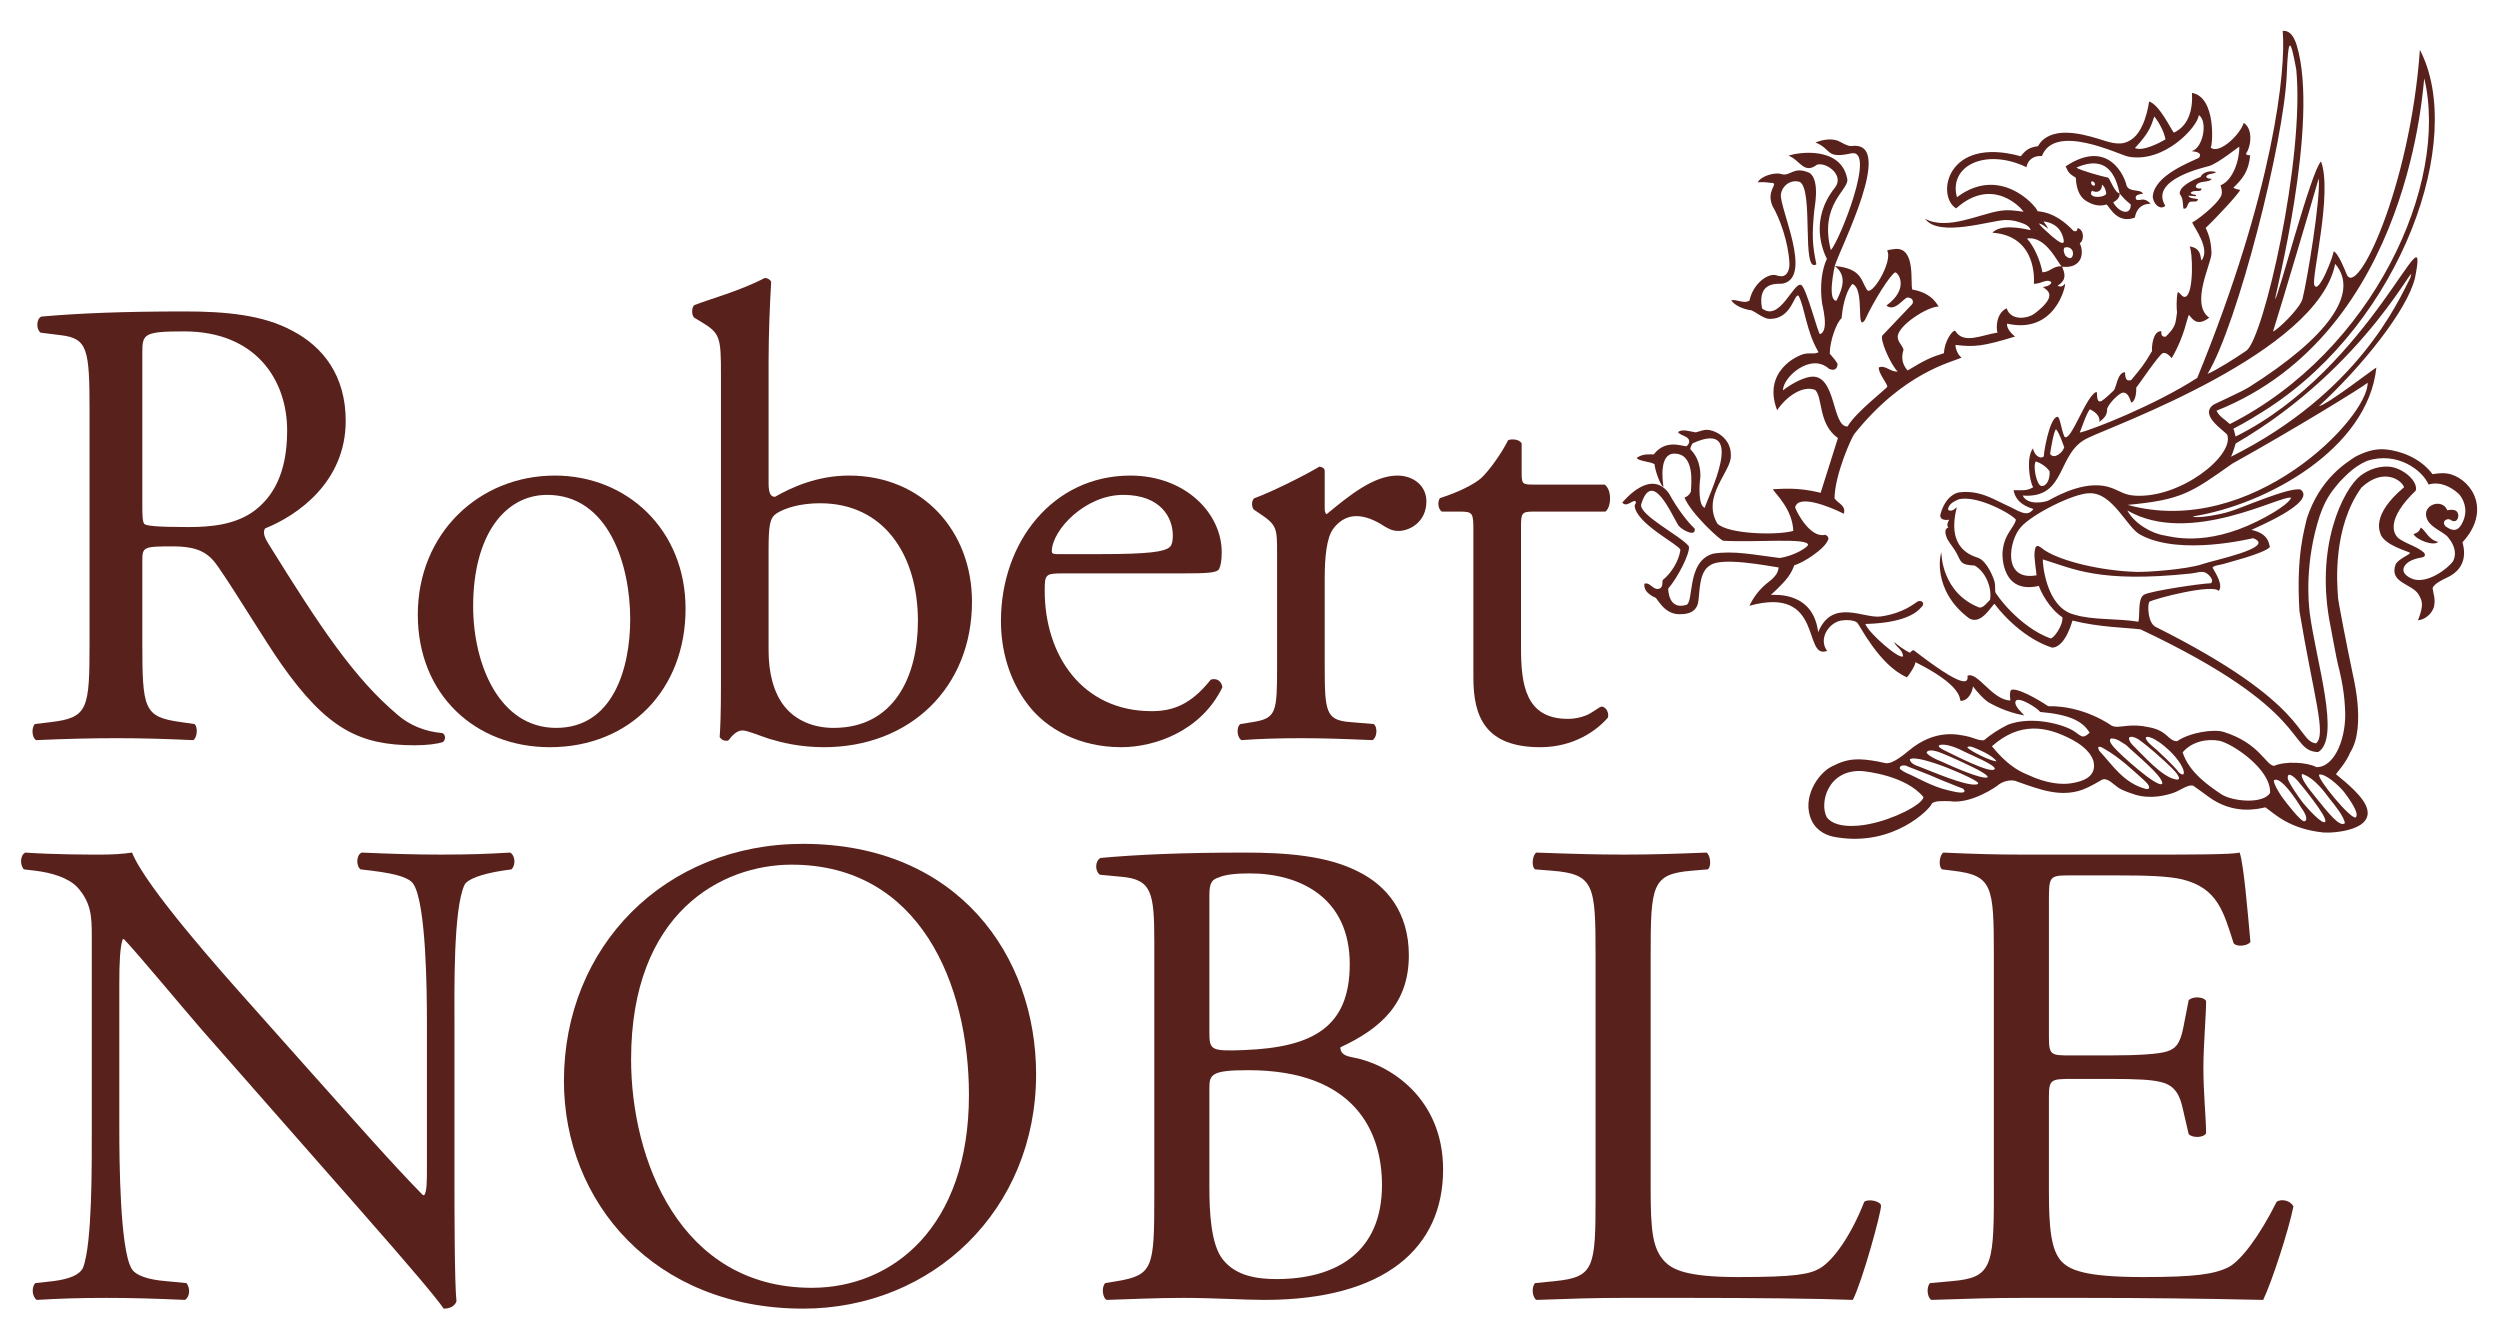<svg enable-background="new 0 0 536 286" viewBox="0 0 536 286" xmlns="http://www.w3.org/2000/svg"><g fill="#59211c"><path d="m19.197 88.024c0-13.11-.414-15.456-6.072-16.146l-4.416-.552c-.966-.69-.966-2.898.138-3.45 7.728-.69 17.25-1.104 30.774-1.104 8.556 0 16.698.69 23.046 4.14 6.624 3.45 11.454 9.66 11.454 19.32 0 13.109-10.35 20.286-17.25 23.046-.69.828 0 2.208.69 3.312 11.04 17.803 18.354 28.843 27.738 36.709 2.346 2.07 5.796 3.588 9.522 3.863.69.276.828 1.381.138 1.933-1.242.414-3.45.691-6.072.691-11.73 0-18.768-3.451-28.566-17.389-3.588-5.105-9.246-14.628-13.524-20.838-2.07-3.036-4.278-4.416-9.798-4.416-6.21 0-6.486.138-6.486 3.036v17.388c0 14.49.276 16.147 8.28 17.25l2.898.414c.828.689.552 3.036-.276 3.45-6.21-.276-10.902-.414-16.422-.414-5.796 0-10.764.138-17.25.414-.828-.414-1.104-2.483-.276-3.45l3.45-.414c8.004-.966 8.28-2.76 8.28-17.25zm11.316 19.734c0 2.484 0 4.002.414 4.555.414.414 2.484.689 9.522.689 4.968 0 10.212-.552 14.214-3.588 3.726-2.897 6.9-7.728 6.9-17.111 0-10.902-6.762-21.252-22.08-21.252-8.556 0-8.97.552-8.97 4.416z"/><path d="m146.984 130.528c0 17.25-11.868 29.671-29.118 29.671-15.87 0-28.29-11.179-28.29-28.429 0-17.388 13.11-29.808 29.394-29.808 15.456.001 28.014 11.593 28.014 28.566zm-29.67-24.425c-9.108 0-15.87 8.694-15.87 23.874 0 12.559 5.658 26.082 17.802 26.082s15.87-12.696 15.87-23.322c0-11.731-4.692-26.634-17.802-26.634z"/><path d="m154.573 80.435c0-8.142-.138-8.97-4.278-11.454l-1.38-.828c-.69-.414-.69-2.346 0-2.76 3.174-1.242 9.798-3.036 15.042-5.796.552 0 1.104.276 1.38.828-.276 4.83-.552 11.04-.552 17.112v26.082c0 2.347.552 2.898 1.38 2.898 3.588-2.07 9.108-4.554 15.87-4.554 15.732 0 26.358 11.867 26.358 27.048 0 18.354-13.248 31.188-31.74 31.188-5.106 0-8.97-.967-11.73-1.795-2.898-.966-4.692-1.794-5.796-1.794-1.105 0-2.208 1.105-2.898 2.07-.138.138-.276.138-.552.138-.552 0-1.104-.275-1.38-.828.138-1.932.276-4.554.276-11.729zm10.212 59.063c0 4.83 1.104 9.108 3.45 12.006s6.072 4.555 10.488 4.555c12.972 0 18.078-11.04 18.078-22.908 0-14.214-7.314-25.254-20.976-25.254-4.14 0-7.452.966-9.384 2.208-1.38.966-1.656 2.483-1.656 7.866z"/><path d="m227.713 122.938c-3.588 0-3.726.276-3.726 3.726 0 13.938 8.142 25.807 22.908 25.807 4.555 0 8.418-1.38 12.697-6.762 1.379-.414 2.346.414 2.483 1.656-4.554 9.383-14.49 12.834-21.666 12.834-8.97 0-16.008-3.865-20.01-9.108-4.14-5.382-5.796-11.868-5.796-17.94 0-16.975 11.178-31.187 27.739-31.187 11.867 0 19.596 8.142 19.596 16.422 0 1.932-.276 3.035-.553 3.588-.414.828-2.346.966-8.142.966h-25.53zm8.556-4.139c10.211 0 13.249-.553 14.352-1.381.414-.275.828-.828.828-2.621 0-3.864-2.622-8.694-10.626-8.694-8.142 0-15.18 7.452-15.318 12.006 0 .276 0 .69.966.69z"/><path d="m273.805 118.66c0-5.382 0-6.072-3.727-8.556l-1.241-.828c-.552-.552-.552-2.069.138-2.483 3.174-1.104 10.488-4.692 13.938-6.763.691.138 1.105.414 1.105.966v8.004c0 .69.137 1.104.413 1.242 4.83-4.002 10.074-8.279 15.181-8.279 3.449 0 6.209 2.207 6.209 5.519 0 4.555-3.726 6.348-5.934 6.348-1.38 0-2.07-.414-3.035-.966-2.07-1.38-4.141-2.208-6.072-2.208-2.209 0-3.864 1.242-4.969 2.76-1.38 1.933-1.793 5.935-1.793 10.627v18.768c0 9.935.275 11.592 5.52 12.006l4.968.414c.966.689.69 3.036-.276 3.45-6.486-.276-10.488-.414-15.318-.414-4.967 0-9.107.138-12.695.414-.967-.414-1.242-2.761-.275-3.45l2.621-.414c5.107-.828 5.244-2.07 5.244-12.006v-24.151z"/><path d="m328.588 109.69c-2.346 0-2.484.414-2.484 3.312v25.807c0 8.004.967 15.318 10.074 15.318 1.381 0 2.623-.276 3.727-.691 1.242-.414 3.035-1.933 3.449-1.933 1.105 0 1.656 1.519 1.381 2.347-2.484 2.898-7.452 6.349-14.49 6.349-11.868 0-14.352-6.625-14.352-14.904v-31.603c0-3.726-.139-4.002-2.898-4.002h-3.864c-.827-.552-.966-2.069-.413-2.897 4.002-1.242 7.451-3.037 8.832-4.278 1.793-1.656 4.416-5.382 5.795-8.142.69-.277 2.346-.277 2.898.689v6.21c0 2.483.139 2.622 2.484 2.622h15.318c1.655 1.242 1.379 4.968.137 5.796z"/><path d="m97.437 253.786c0 4.32 0 21.456.432 25.2-.288.864-1.152 1.584-2.736 1.584-1.728-2.447-5.904-7.487-18.432-21.744l-33.408-38.016c-3.888-4.465-13.68-16.272-16.704-19.44h-.288c-.576 1.728-.72 5.04-.72 9.36v31.392c0 6.768.144 25.488 2.592 29.809.864 1.584 3.744 2.448 7.344 2.736l4.464.432c.864 1.152.72 2.88-.288 3.6-6.48-.288-11.52-.432-16.848-.432-6.048 0-9.936.144-14.976.432-1.008-.72-1.152-2.735-.288-3.6l3.888-.432c3.312-.433 5.616-1.297 6.336-2.881 2.016-5.184 1.872-22.752 1.872-29.664v-41.616c0-4.031-.144-7.056-3.168-10.367-2.016-2.017-5.472-3.025-8.928-3.457l-2.448-.287c-.864-.865-.864-3.024.288-3.6 6.048.433 13.68.433 16.272.433 2.304 0 4.752-.145 6.624-.433 2.88 7.345 19.872 26.352 24.624 31.681l13.968 15.695c9.936 11.089 16.992 19.152 23.76 26.065h.288c.576-.72.576-3.024.576-6.048v-30.818c0-6.769-.144-25.488-2.88-29.808-.864-1.297-3.168-2.16-8.928-2.881l-2.448-.287c-1.008-.865-.864-3.168.288-3.6 6.624.288 11.52.433 16.992.433 6.192 0 9.937-.145 14.833-.433 1.152.72 1.152 2.735.288 3.6l-2.016.287c-4.608.721-7.488 1.873-8.064 3.025-2.448 5.184-2.16 23.04-2.16 29.664v34.416z"/><path d="m120.907 231.754c0-28.8 21.6-50.832 51.264-50.832 33.265 0 49.969 24.049 49.969 49.393 0 29.088-22.176 50.256-49.969 50.256-31.967-.001-51.264-22.896-51.264-48.817zm86.833 3.024c0-23.761-10.512-49.393-38.016-49.393-14.976 0-34.416 10.224-34.416 41.761 0 21.311 10.368 48.96 38.736 48.96 17.28.001 33.696-12.96 33.696-41.328z"/><path d="m247.482 201.946c0-10.656-.576-13.392-7.056-13.968l-4.608-.433c-1.152-.864-1.008-3.024.144-3.601 7.775-.719 17.568-1.151 30.96-1.151 9.072 0 17.712.72 24.192 4.032 6.191 3.023 10.943 8.783 10.943 18 0 10.368-6.047 15.695-14.688 19.729 0 1.439 1.152 1.871 2.736 2.16 7.775 1.439 19.296 8.64 19.296 24.048 0 16.704-12.384 27.936-38.304 27.936-4.177 0-11.232-.432-17.281-.432-6.336 0-11.232.288-16.56.432-.864-.432-1.152-2.735-.288-3.6l2.592-.432c7.633-1.297 7.92-2.881 7.92-18.001v-54.719zm11.809 19.152c0 4.033.145 4.32 7.488 4.033 14.688-.576 22.607-4.897 22.607-18.433 0-14.112-10.512-19.441-21.455-19.441-3.168 0-5.328.288-6.625.864-1.439.433-2.016 1.151-2.016 3.744v29.233zm0 33.409c0 5.184.288 12.527 3.023 15.695 2.736 3.312 7.057 4.032 11.377 4.032 12.816 0 22.607-5.76 22.607-20.16 0-11.376-5.76-24.624-28.656-24.624-7.775 0-8.352.864-8.352 3.744v21.313z"/><path d="m342.09 204.826c0-15.12-.287-17.424-9.359-18.145l-3.6-.287c-.865-.576-.576-3.168.287-3.6 8.064.288 12.961.433 18.721.433 5.615 0 10.512-.145 17.712-.433.864.433 1.151 3.024.288 3.6l-3.456.287c-8.496.721-8.784 3.025-8.784 18.145v50.112c0 9.072.432 12.816 3.023 15.552 1.584 1.584 4.32 3.312 15.697 3.312 12.239 0 15.264-.576 17.567-1.872 2.88-1.728 6.624-6.912 9.505-14.256.863-.721 3.6-.145 3.6.863 0 1.584-4.032 16.273-6.049 20.16-7.344-.288-21.023-.432-35.855-.432h-13.248c-6.049 0-10.656.144-18.721.432-.863-.432-1.152-2.735-.287-3.6l4.319-.432c8.352-.864 8.64-2.881 8.64-18.001z"/><path d="m427.481 204.826c0-14.977-.288-17.137-8.784-18.145l-2.304-.287c-.864-.576-.576-3.168.288-3.6 6.191.288 11.088.433 16.992.433h27.072c9.216 0 17.712 0 19.439-.433.864 2.448 1.729 12.815 2.305 19.152-.576.864-2.881 1.151-3.601.288-2.159-6.769-3.456-11.809-10.944-13.68-3.023-.721-7.632-.865-13.968-.865h-10.368c-4.32 0-4.32.289-4.32 5.761v28.8c0 4.032.433 4.032 4.752 4.032h8.353c6.048 0 10.513-.288 12.24-.864 1.728-.576 2.735-1.439 3.456-5.039l1.152-5.904c.72-.864 3.168-.864 3.744.144 0 3.456-.576 9.072-.576 14.544 0 5.185.576 10.656.576 13.824-.576 1.008-3.024 1.008-3.744.144l-1.297-5.615c-.576-2.593-1.584-4.752-4.463-5.473-2.017-.575-5.473-.72-11.089-.72h-8.353c-4.319 0-4.752.145-4.752 3.888v20.305c0 7.632.433 12.528 2.736 14.976 1.728 1.729 4.752 3.312 17.424 3.312 11.088 0 15.265-.576 18.433-2.16 2.592-1.44 6.48-6.48 10.224-13.968 1.008-.721 3.024-.288 3.601 1.008-1.009 5.04-4.608 16.128-6.479 20.016-12.961-.288-25.777-.432-38.593-.432h-12.96c-6.192 0-11.088.144-19.584.432-.865-.432-1.152-2.735-.289-3.6l4.752-.432c8.209-.721 8.929-2.881 8.929-18.001z"/></g><path clip-rule="evenodd" d="m448.459 38.842c.457.087.752.317.696.872-.548.35-1.037-.428-.696-.872z" fill="none"/><path clip-rule="evenodd" d="m521.982 109.82c.604.442 1.104.296 1.843.281.202.87-2.06.824-1.843-.281z" fill="#edd9b4" fill-rule="evenodd"/><path clip-rule="evenodd" d="m519.014 113.103c1.111.71 1.611 2.585 3.729 3.086-.992.999-4.742-.501-5.286-1.685.918-.316 1.231-.566 1.557-1.401z" fill="#59211c" fill-rule="evenodd"/><path clip-rule="evenodd" d="m469.681 41.346c.279.58 1.158.15 1.169.71-.659.009-.961-.098-1.663-.086.239.665 1.389.51 2.093.759-.288.753-.845.348-1.791.556-.642.49-.467 1.693-1.377 1.415-.134-1.147-.028-2.152-.766-3.104-.201-1.632 2.85-3.041 4.462-3.666.416-1.032 2.144-1.463 3.306-1.035-.529.525-1.823.2-2.097 1.004.132.381.64.424 1.186.434-.611.97-2.932.218-3.426 1.585-.023.462.803.626 1.183.433.216 1.106-1.663.155-2.279.995z" fill="#59211c" fill-rule="evenodd"/><path clip-rule="evenodd" d="m457.998 42.775c.852.449 1.518-.72 3.111.907-1.98-.013-3.057 1.112-3.406 2.978-3.528 1.305-5.123-1.738-6.021-2.824-1.652.522-3.138.057-4.468-.791-.959-.611-2.052-1.957-2.155-4.94-1.333-.79-1.615-1.103-2.191-2.436 9.309-6.206 12.767 2.442 13.059 4.121.658 1.553 3.057.634 3.528 1.762.015.034-2.065.005-1.457 1.223zm-3.552-1.299c-.543-2.294-1.834-8.809-9.271-5.545.83.602 5.023 1.768 6.848 2.169.41.404 1.382 3.207 2.423 3.376zm-5.291-1.762c.056-.555-.239-.785-.696-.872-.341.444.148 1.222.696.872zm5.291 1.762c.06.961-.565 1.403-1.366 1.918 1.218 2.214 3.8 2.952 3.751.435-1.023-.806-1.552-1.351-2.385-2.353zm-5.91-.589c-1.133 1.57 2.267 1.665 3.025.718.022-.781-.463-1.818-.918-2 .144.832-.61 2.041-2.107 1.282z" fill="#59211c" fill-rule="evenodd"/><path clip-rule="evenodd" d="m487.799 64.112c.721-.541 7.709-27.517 9.833-29.496 2.493 6.696-2.069 24.821-1.456 26.464.877 2.35 4.221-6.482 4.134-7.175.89.044 2.627 4.403 2.726 4.692 2.097 6.136 13.707-18.528 15.788-47.914 9.938 19.054-3.907 58.232-32.49 76.816-1.889 1.228-5 3.167-7.5 4.417.25.417.367 1.528.5 1.667 29.332-14.583 41.791-50.895 38.452-34.053-1.599 6.907-11.453 19.137-20.62 27.553 1.75-.25 11.738-8.022 12.329-8.278-1.829 17.444-23.533 29.413-39.365 31.918.842.532 6.207-.465 7.889-1.053 1.955-.474 12.921-5.382 15.251-4.698 3.549 2.782-10.079 8.331-10.57 8.64 4.096.84 3.738 3.513 3.985 3.644-1.141 1.427-9.587 3.494-10.095 3.691-.342.129-2.14.314-2.209.77.807 1.422 2.296 3.75 1.315 4.989-1.236-1.598-13.74 1.617-14.896 2.329-.435.88-.258 4.554 1.354 5.36 33.18 16.604 30.158 24.479 34.408 24.979 2.272-1.875-.491-9.93-3.562-28.375-.739-12.16 1.134-17.573 1.575-19.795 2.841-8.738 8.607-12.042 10.365-13.253 1.943-1.016 4.203-1.866 6.703-1.584 2.624.297 7.034 1.51 9.897 5.3 2.146-.368 3.138-.189 3.899.012 4.886 1.512 8.541 8.055 2.521 14.582.155.721 1.692 5.304-3.393 7.615-.696.315-2.709 1.246-3.018 2.229.208 1.559.637 2.129.309 3.948-.39 1.4-1.763 2.769-3.442 2.949 1.347-3.447.865-4.244.128-5.54-1.373-2.324-6.32-2.448-4.95-6.384.473-1.243 3.417-2.264 3.068-2.58-.762-.409-5.013-1.553-6.158-3.709-.279-.787-2.224-4.307 4.925-10.317-.438-1.504-4.413-4.354-9.14.067-6.139 8.504-5.26 20.437-5.025 23.35-.186.053 2.176 11.934 3.032 15.978-.074.082 3.211 11.73-.398 17.432-.876 2.251-3.08 4.572-3.057 4.698.196.265 5.182 3.882 6.426 6.744 2.307 5.314-7.072 5.921-9.128 5.749-7.375-.774-10.491-4.03-12.433-5.396-1.508.321-6.848 1.742-12.307-2.348-.247-.186-3.054-2.232-3.144-2.266-1.091-.402-2.649.929-4.229 1.492-1.626.578-4.975 1.414-8.273.404-2.538-.842-3.212-1.122-4.465-2.168-.99-.826-1.922-1.456-2.722-.98-2.183 1.295-3.192 1.746-4.216 2.134-4.598 1.587-8.889-.025-13.742-1.741-1.369-.697-3.239-.057-4.119.621-.219.277-5.926 4.289-10.529 3.53-1.294-.011-3.467-.145-3.837.638-.314.944-8.01 9.099-20.232 7.128-2.103-.263-4.318-1.258-5.449-3.555-2.318-4.869 1.402-10.262 4.311-11.656 3.582-1.875 5.895-1.74 9.815-1.067.62.108 1.189.29 1.746.371 1.555.221 4.256-2.149 4.932-2.695 5.662-4.732 10.584-3.457 12.453-3.078 1.424.29 2.51.99 3.671.843 1.5-1.248 3.071-2.304 5.189-3.349 5.191-1.922 11.862-.027 14.046 1.376 1.565 1.006 1.832 1.866 3.409.373-1.405-2.361-4.064-3.887-10.629-4.457-.31-.672-4.861-3.631-5.266-2.225-.29.991 1.397 2.376 1.885 2.977-4.189-.751-6.973-2.477-7.292-2.609-1.114-.47-3.145-2.799-3.708-3.631-.066 1.025-.953 3.169-2.671 3.111-.243-.624.197-3.352-9.684-8.306.129.508-1.373 2.915-1.841 3.244-5.89-2.568-10.138-11.266-10.621-11.697-.681-.609-2.454-.628-3.451-.455-2.636.455-4.931 3.911-3.004 6.506-5.329 2-.551-14.128-16.66-9.676 1.85-3.825 4.315-5.163 4.75-5.6.677-.686 1.332-1.235 1.528-2.614-2.695-.405-12.163-2.249-14.644-.488-2.54 1.374-2.225 5.801-2.631 8.031-.534 2.575-3.249 2.478-4.045 2.479-3.265.015-4.674-3.411-5.141-3.563-.648-.213-1.641-.914-2.023-1.544-.185-.311-.373-.755-.314-1.414 1.159-.461 1.834 1.328 3.025 1.091.875-.173.809-.904.885-1.876 1.823-1.405 3.52-4.149 3.822-6.504-.412-1.182-9.341-5.519-9.811-9.341-.052-.396.475-.669.15-1.107-.643-.233-1.918 1.445-2.804.317.606-.677 6.202-7.35 10.041-1.904 1.842 3.448 4.428 6.594 5.453 7.451.435 1.803-2.307.666-3.446-.597-1.661-2.75-5.641-12.116-7.977-4.644-.725 2.309 8.55 6.865 10.201 9.077.349 1.42-2.473 6.857-4.438 9.076.035.201.02 4.558 3.777 3.515 1.895-.209-.033-9.336 5.869-11.018 4.495-.696 8.788.262 14.249.931 3.124-.435 6.12-2.343 6.09-2.837-.095-1.532-11.027-.469-18.152-.858-.625-.033-6.946-5.853-8.335-9.258.639-.207 1.066-.644 1.364-1.228.097-1.682.912-8.216-3.559-8.194-3.222.019-2.534 5.528-2.316 7.091-.561.059-1.909-3.817-1.893-4.78-.531-.588-3.554-.664-3.827-1.408 1.376-.948 2.612-.712 3.644-.744 2.72-3.468 6.319-1.581 7.072-1.758.247-.24.468-.554.507-.81.229-1.417-1.862-1.335-2.385-2.232 1.071-.694 2.266-.167 3.651.063.551.093 1.715-.728 3.077-.485 1.937.348 4.703 2.14 4.611 5.489.159 3.389-6.342 8.649-2.902 14.564 2.318 2.34 13.146 2.539 16.285 1.565-.188-4.608-3.637-7.711-4.39-8.928 1.631-.016 5.1-.533 10.255.768.921-2.788 2.712-8.69 3.709-11.734-4.244-2.979-3.221-8.678-4.875-10.312-2.691-1.091-6.268 1.477-8.159 4.344-3.178-8.227 4.204-11.828 6.076-12.128 1.001-.16 2.033.132 2.8-.315-2.695-4.578-2.923-9.581-4.287-12.111-.982-.594-1.417 5.12-6.294 4.963-1.455-.045-3.415-2.019-4.266-1.894-1.664-.355-3.038-.971-3.884-2.061 1.165-.352 2.67.833 3.932.024.693-3.381 3.608-5.709 5.454-5.475.296.038 1.038.333 1.563.268 1.093-.135 1.605-1.477 1.54-2.799-.228-4.518-2.053-9.583-3.63-12.259-1.374-3.211 1.126-4.617.067-4.94-.89-.003-1.34-.265-3.235-.146.875-1.525 3.926-2.153 5.014-1.78 1.955.669 2.605-1.802 6.073-.241 2.429 1.604.97 7.985 1.038 8.043-.52 5.395-.426 7.334.449 11.57-3.268 2.085-.516-16.017-3.564-17.676-2.109-.609-3.817.971-4.041 2.667-.369 2.836 6.941 17.81.392 19.144-.78.161-5.558-.761-4.438 5.313 3.839 3.037 6.822-5.897 8.413-5.011 1.109.619 3.598 10.418 4 10.517 2.161-.617.341-6.749.445-6.755-.487-3.519-.035-7.127 1.046-9.371-.872-1.787-3.751-8.386 1.73-15.272 2.085-2.621-1.791-5.509-3.83-4.932-2.855 2.197-3.685-1.054-6.116-1.905 1.806-.728 11.281-2.195 12.595 4.996.423 2.315-6.08 5.35-3.528 15.245 1.913-2.092 9.825-21.945 4.331-20.744-5.583 1.223-4.064-.945-7.635-2.34 1.844-.721 3.492-.832 4.748-.396.677.237 2.083 1.271 3.079 1.151 9.41-1.134-2.544 21.897-3.686 25.726 5.772.518 5.639 3.141 6.799 4.907.855 2.308 5.806-6.007 4.423-8.216.264-.173.996-.263 1.838-.348 4.403-.284 3.083 7.65 3.574 8.708 4.506.743 5.497 3.638 5.656 3.638-2.462.002-8.671 4.061-8.785 6.411-.056 1.168.958 1.792 1.244 2.851-.597 1.854-.156 3.298.88 4.447 3.784-2.287 4.851-2.775 7.801-3.717.014-2.333 1.742-4.961 2.395-4.793 1.766 2.948 5.546.952 9.08.383-.33-.814-.368-4.133 1.96-5.204.825 2.688 4.427 2.328 6.056 1.075 5.218-4.01 2.428-4.991 1.694-5.654.334.023 1.822-.292 1.814-1.033-1.032-.819-2.037.378-3.734.362.058-.673.732-10.266-8.895-10.958 1.765-1.827 6.021-1.043 8.187-.544-.123-.639-.68-.981-1.312-1.323-1.639-.594-2.398-.85-4.034-.849-2.966.001-14.342 3.848-17.264-.267 4.678 2.575 11.748-1.053 15.993-1.691 1.88-.282 2.885-.107 5.104.182-.311-.618-6.556-7.779-14.446-.714-4.333-2.633-2.108-15.583 13.867-11.179 1.107-1.446 1.86-1.88 3.681-2.172.189-.332.607-.926.818-1.127 2.957-2.802 7.999-1.691 12.004-.485 2.022.609 4.43 1.633 6.464.618 3.585-1.502 4.453-8.008 4.538-8.582 2.258.713 4.695 6.033 5.314 6.685 2.98-1.399 4.098-4.588 3.882-8.525 5.229.914 4.429 11.231 4.017 11.725 1.853 1.559 6.427-2.931 7.065-5.294 1.897 1.095 1.738 4.787.488 6.617.087.305.495.32.913.327-.356 3.45-1.549 4.947-3.616 6.96.74.366.912.375 1.46.448-.249.802-5.273 6.182-7.388 8.155.615 1.415 1.137 2.585 1.244 5.428.014 2.191-4.633 10.911-.489 13.829-2.531 1.939-3.544.4-4.333-.598-.436.514-.877 4.458-3.709 9.275-.686-.798-1.218-1.17-1.823-1.117-.749.064-5.511 7.24-5.775 7.405.024.712-.038 2.918-1.088 3.248-.274-.916-.782-2.385-1.941-2.108-.502.121-2.54 1.781-3.219 3.387.064 1.521-.789 2.164-1.66 2.856.201-1.34-.977-2.168-1.992-2.703-.601.319-2.114 4.836-2.212 4.99 2.514-.521 16.243-5.926 25.188-11.73 16.487-40.272 19.048-66.194 18.32-74.38 1.587-.179 2.441 1.312 2.997 3.036 5.063 16.62-4.854 54.363-4.615 54.439zm-6.166 11.061c3.685-2.645 12.523-41.273 10.683-60.283-1.339-7.292-1.712-6.709-2.038 1.097-.569 14.24-10.545 53.606-16.975 64.168 1.921-.804 6.024-3.377 8.33-4.982zm-6.413 12.883c.613 1.278 1.696 1.778 2.863 2.861 30.75-15.583 47.042-51.518 41.681-74.095-.245-.012-2.348 54.428-44.544 71.234zm-13.353-63.069c-.607 1.771-.857 3.264-4.136 6.745 1.634.817 5.41-1.167 6.546-1.849-.291-1.82-1.757-4.219-2.41-4.896zm-5.522 8.604c-1.915-.354-15.777-7.357-18.56-.137-1.897-.146-3.104.983-3.307 2.391-8.809-4.202-16.751-.276-14.908 6.44 9.038-6.834 16.686 1.476 17.314 3.006 3.443.284 5.946 2.406 7.673 4.209.038-.034.83.455.867-.604 1.38.312 1.518 2.56.478 3.274 1.022 2.078.457 5.489-3.773 5.008.49 1.315 1.145 2.768-.987 4.074.755.384 1.114.103 1.614-.429.143.522-2.161 10.89-12.438 8.565-.174.893.893 2.176 1.725 2.76-6.774 2.07-8.653 2.303-12.767 1.803-.103.497.413 2.115 1.286 2.728-2.18.983-12.485 3.214-22.972 16.333-.55.615-4.205 8.688-4.272 13.833.779 1.137 2.478 1.471 2.011 3.304-3.258-1.628-9.871-4.236-10.452-1.339.463 1.288 3.309 6.579 6.407 5.859.554.124.819.622.693.967-.646 2.063-5.533 5.119-7.276 5.545-.692 1.771-1.272 2.941-5.019 6.356.773.041 9.048-.817 10.133 8.01 3.032-7.384 9.791-2.851 13.438-3.379 5.022-.727 7.331-2.926 7.988-3.27.79-.182 1.324.276.97.981-.571.536-2.236 3.632-12.274 3.904.679 1.942 7.331 7.72 8.088 6.926-.102-1.439-1.478-1.972-1.963-3.066.987.787 2.162 1.688 3.363 2.283.259-.003.456-.577.887-.512 10.346 8.002 11.802 7.303 11.51 5.481 2.115-1.052 5.334 5.244 9.193 5.282-.027-.589-.217-1.479.119-2.224 1.165-.645 5.5 1.793 8.012 3.458 7.726-.143 13.541 4.144 13.591 4.175.216.126.745.217.917.231 1.117.101 3.55-.69 6.922.071 4.285.733 4.16 2.989 6.193 3.03 2.645-1.856 7.817-2.674 9.999-1.99 7.676 2.403 8.977 7.097 10.774 7.273 2.501-1.063 7.075-.798 9.108.278 4.124.02 6.577-6.808 6.114-12.7-.168-4.198-1.272-8.456-1.445-9.064-.294-1.024-1.606-8.209-1.606-8.2-3.599-17.405 2.762-29.688 6.349-32.508 2.148-1.63 4.394-2.05 5.991-1.966 3.084.162 6.444 3.141 5.886 5.145-6.311 6.052-5.06 9.413-3.353 10.461 2.061 1.27 3.533 1.479 5.139 2.854.627.933-.523 1.002-.853 1.091-.482.053-2.253.462-3.085 1.44-1.212 1.421.02 2.55 1.548 3.121 3.07 1.053 7.459-2.186 8.612-3.846 1.156-2.358-.579-4.49-1.065-5.104-.909-1.16-3.844-2.095-4.55-3.984-1.207-2.984 3.33-4.516 4.366-1.815.954-.191 2.094-.25 2.337.838.125.458-.083 1.964-1.431 1.348-.868-.791-2.351.26-1.184 1.329 2.013 1.376 2.94.52 3.685-1.199 1.174-2.713-.128-4.942-.919-5.82-1.848-1.676-4.114-2.701-6.504-2.018-1.261-3.031-6.746-7.221-13.244-5.046-3.001 1.293-4.873 3.573-5.811 4.464-1.132 1.467-2.758 2.894-4.271 7.278-3.275 10.06-2.413 18.789-2.129 20.951 1.355 10.305 6.709 26.784 1.772 29.722-6.666-.333-1-8.833-38.073-26.321-2.973-.365-8.855-.436-14.571-1.881-1.368 4.512-3.112 5.796-4.392 5.807-7.151-2.343-12.093-9.048-12.319-9.374-.471-.004-2.837 4.805-5.541 3.031-7.938-6.005-6.095-13.921-5.859-14.027-.017.341.118 8.689 8.17 11.784.9-.006 1.466-.913 2.255-1.674.47-2.763-1.093-6.133-3.317-7.346-2.976-.119-2.896-.765-3.776-2.497-.634-1.236-1.255-1.794-2.065-3.17-.246-.615-.915-2.09.223-2.494-.484-.513-.023-1.293.18-1.664-.255.054-2.124.305-1.891-1.121 1.082-3.921 3.34-4.639 3.992-4.734 4.607-.598 7.725 1.708 10.951 3.105 2.382 1.217 3.793 2.126 5.001.452-3.004-.889-3.96-2.45-4.258-4.036 1.764-.009 2.728.233 4.211-.616-.85-1.378-1.514-6.564-.025-8.354.072 1.062 1.353 2.577 2.326 1.701-.14-.201 1.138-8.292 2.888-8.458.582-.056.819 2.816 1.518 4.269 1.349 1.363 4.728-9.115 6.898-9.611.205.284-.18 2.613 1.107 1.915.548-.296 2.436-2.091 2.529-2.189.65-.663.758-3.833 2.438-3.956.103 1.828.477 1.896 1.335 1.698 2.272-2.783 2.539-2.96 4.471-6.221-.105-.835.147-4.369 1.987-4.26-.115 1.401.742 1.155.961 1.165 2.212-2.236 2.042-2.695 2.407-5.167-.104-.823-.173-2.801.135-4.356.541-.018.951 1.294 1.743.948 1.785-.874 1.454-9.912.812-10.749 2.637.292 2.264 2.528 2.559 2.996 2-2.476-1.593-7.039-2.006-8.166.438-.071 5.069-3.415 6.239-5.708.259-.87.087-1.433-.16-2.237 2.695-1.051 4.09-5.491 4.02-8.288-.126-.002-4.399 3.483-6.406 4.133-.796.26-13.002 2.845-9.447 8.548-1.271 1.15-2.834-.805-2.675-2.183.493-4.267 7.516-6.992 9.897-8.114.831-1.201-.925-1.337-1.608-1.416 2.484-.601 3.562-6.432 1.567-7.741-.22 2.52-7.395 10.343-15.085 8.917zm30.998 37.462c.766-.124 5.766-4.881 6.307-6.97.96-3.71 3.954-21.629 3.476-25.833-1.283 4.574-8.314 28.188-9.783 32.803zm-52.765-19.901c1.578 1.701 2.865 4.759 3.32 7.223 1.676-.042 2.175-1.349 4.124-1.302-.821-.557-3.321-6.608-7.444-5.921zm8.068 1.927c-.323.369-.187 1.065.164 1.727.986.911 1.434.548 1.596-.087.27-1.02-.582-2.009-1.76-1.64zm31.796 33.774c.336-.267 6.147-2.837 7.745-3.848 16.84-10.649 23.819-20.159 18.474-26.436-3.703 18.956-47.528 34.647-52.887 37.267-7 3.114-4.492 13.112-14.108 12.414 1.048 2.203 4.87 1.418 5.578 1.025 2.625-1.455 8.575-4.495 13.473-2.662 1.881.7 2.753 1.501 4.928 1.65 9.817.662 21.324-8.534 19.897-12.979-.231-.716-6.06-4.071-3.1-6.431zm4.891 8.231c-.188.688-.75 2.396-1 2.833 27.125-13.583 35.667-32.917 38.416-38.311 1.96-5.691-8.916 18.894-37.416 35.478zm-69.299-29.939c.361-.944-.4-1.343-1.044-1.354-.782-.014-2.756 3.242-4.548 1.712 4.964-3.592 2.571-7.135 1.858-7.107-1.192.72-4.575 6.142-6.468 10.235-2.014 2.73.094-6.701-2.688-7.75-1.647 1.913-2.165 5.626-2.315 7.367-1.015.777-2.508 4.696-2.532 7.573.791.902 1.277 1.507 1.651 2.128.079.563-.244 1.837-1.822 1.112-3.937-3.562-9.962 1.924-9.848 4.638 1.147-.971 3.913-2.653 5.893-2.915 5.583-.738 4.524 10.812 7.949 10.65 1.71-3.051 8.604-8.276 8.525-8.561-.001-.583-2.009-3.011-1.826-4.087 1.317-.626 2.591 1.061 4.038.86-1.468-1.378-4.048-7.209-3.212-7.78m-9.918-7.391c1.443-2.794 2.227-5.462-.351-7.446-.109.498-1.64 7.412.351 7.446zm45.817 32.855c.864 1.248 2.732-.313 3.027-1.444-.402-1.049-.978-2.884-1.732-3.83-.484-.016-1.288 5.037-1.295 5.274zm-1.846 6.866c1.104.081 1.833-1.395 1.742-3.157-.714-.946-1.681-1.665-2.954-2.107-.692.824.138 5.19 1.212 5.264zm-74.781-9.154c-.416.583-.541 1.042-.479 1.312 2.462 2.426 2.13 5.959 2.088 6.236-.2 1.359-.44 5.868.976 6.284.415-1.874 9.415-19.29-2.585-13.832zm93.167 14.39c1.541 2.818 5.166 4.943 7.999 5.377 1.355.207 8.713 2.505 19.917-3.059 1.043-.516 6.414-3.251 7.23-5.023-1.929-.784-21.73 10.523-35.146 2.705zm-19.904 9.589c.102-3.378 1.267-1.53 2.493-.858 3.416 2.113 11.492 4.204 19.411 4.455 2.103.067 10.687-.514 14.109-1.665 1.855-.722 16.125-3.585 10.875-5.56-.143-.015-15.612 3.913-24.138-.725-2.891-1.442-5.938-9.12-10.964-8.915-3.355-.004-12.359 4.513-14.728 7.307-2.526 2.792-4.019 11.613 3.402 10.284-.062-.237-.497-4.111-.46-4.323zm-8.488 6.005c.101.661.038 1.192.088 1.863.031.422 5.058 7.472 11.805 9.976.591.219 2.736-2.657 2.602-4.506-2.826-1.868-4.685-5.544-5.055-6.745-7.931 1.853-7.852-6.406-7.792-7.186.287-3.964 2.513-5.258 2.871-7-.755-1.14-8.332-5.39-12.305-4.358-.63.298-2.177.879-2.25 2.203.93.766 1.964-.784 1.878-.457-2.286 8.909 3.308 10.321 4.611 10.799 1.868.677 3.396 4.416 3.547 5.411zm45.329-2.172c-.993-.537-1.966-.025-3.257.106-19.818 2.083-25.311-1.057-31.784-3.028-.081.47.577 10.305 6.722 11.835 3.939 1.237 9.339.784 13.769 1.534.379-1.485-.219-5.138 1.31-5.85 1.703-.786 11.582-2.287 14.24-2.41.914-.765-.845-2.103-1-2.187zm-45.954 37.142c3.959 4.855 6.782 5.689 7.76 6.149 4.025 1.887 7.239 2.122 9.319 1.778 2.205-.361 5.481-1.259 4.696-4.719-.747-2.464-3.501-4.044-4.594-4.626-5.518-2.93-11.208-3.874-17.181 1.418zm49.131 10.252c2.368 1.608 9.039 2.216 10.51-.257.221-5.178-8.366-10.725-10.942-11.179-2.617-.458-5.811.148-7.805 2.494 1.384 4.393 5.873 7.337 8.237 8.942zm-14.376-9.079c-.456-.407-2.634-2.213-3.386-2.685-.831-.475-1.608-.733-2.002-.276.015.818.863 1.626 1.311 2.048 1.64 1.554 5.665 6.231 8.626 6.833 1.103.253.923-.357.364-1.202-1.19-1.505-4.008-3.908-4.913-4.718zm2.583-.868c-.982-.951-3.756-2.882-4.354-2.161-.011.879 2.025 2.3 2.475 2.754.222.222 3.612 3.284 4.635 4.731 1.048.852 1.124.254 1.023-.309-.433-1.814-2.741-4.201-3.779-5.015zm-8.607-.598c-1.001-.569-1.737-1.318-3.087-1.389-.917.273.234 1.566.482 1.868 1.183 1.441 9.587 9.042 10.404 7.826.147-1.604-5.946-6.492-7.799-8.305zm-4.623.854c-.441-.293-1.812-1.065-1.114.391 2.928 3.124 5.229 6.953 10.013 8.198.894.175 1.123-.522-.353-1.825-2.262-2.041-5.357-4.992-8.546-6.764zm-29.824.692c-3.888-2.074-5.797-1.686-5.673-1.266.125.421.936.685.929.759 2.39 1.157 10.4 5.333 11.066 4.126.3-.825-5.557-3.211-6.322-3.619zm4.061.019c-1.89-.872-3.206-1.586-3.621-1.026.726.874 5.261 3.034 6.226 2.97-.123-.398-1.411-1.365-2.605-1.944zm73.107 14.922c.693-.932-5.626-8.486-5.921-8.821-.393-.451-2.205-2.245-2.105-.521.023.772 2.482 4.316 3.274 5.287 1.028 1.28 4.256 4.808 4.752 4.055zm4.239.286c-.246-1.431-2.06-3.718-3.272-5.2-.62-.761-3.054-4.48-5.91-5.337-.49.745 1.324 3.032 2.838 4.918 2.722 3.367 5.26 6.657 6.344 5.619zm-.226-6.718c-1.274-1.548-4.048-3.949-5.288-3.693-.681.674 6.9 9.838 7.835 9.178.476-.426.228-1.858-2.547-5.485zm-93.067-6.969c.077.892 1.28 1.32 2.054 1.593 1.6.562 10.652 4.583 12.522 3.72.026-.069.015-.183.104-.181.083-.71-12.804-6.359-14.68-5.132zm79.795 8.081c.486.706 4.095 5.436 4.816 5.215.96-.294-.024-2.044-.746-3.004-.594-.98-4.404-7.001-5.835-5.738.084 1.068 1.566 3.24 1.765 3.527zm-73.06-3.638c-2.987-1.355-7.586-3.003-7.641-3.101-.675-.066-1.27-.037-1.243.68.447.377.85.71 2.345 1.33 4.734 2.349 5.983 2.831 8.736 3.464 1.064.276 3.699.773 2.479-.516-.069-.021-2.529-.969-4.676-1.857zm-15.452 9.444c5.08-.962 11.369-4.111 11.65-5.773-3.845-4.673-12.419-5.511-13.186-5.588-7.325-.389-9.189 6.865-7.544 9.917 2.23 2.952 8.813 1.506 9.08 1.444zm77.835-77.259c-8.833 6.25-10.833 7.75-22.417 8.833 26.584 7.334 51.584-18.666 51.459-26.188-1.106.953-15.709 9.938-29.042 17.355zm-55.597 65.077c-1.509-.725-3.899-1.881-6.235-2.841-1.51-.66-3.292-1.14-3.679-.347-.122.254 1.12 1.181 3.081 1.927 2.834 1.307 9.01 4.018 10.008 3.401.122-.254-1.037-1.126-3.175-2.14zm15.139-117.025c.56.759.812 1.15.98 1.559-.902-.609-1.102-.92-1.987-1.124.557.745.97 1.067 1.498 1.562 4.253 3.997 4.001 2.494 3.728 1.497-.167-.527-.718-3.054-4.219-3.494z" fill="#59211c" fill-rule="evenodd"/></svg>